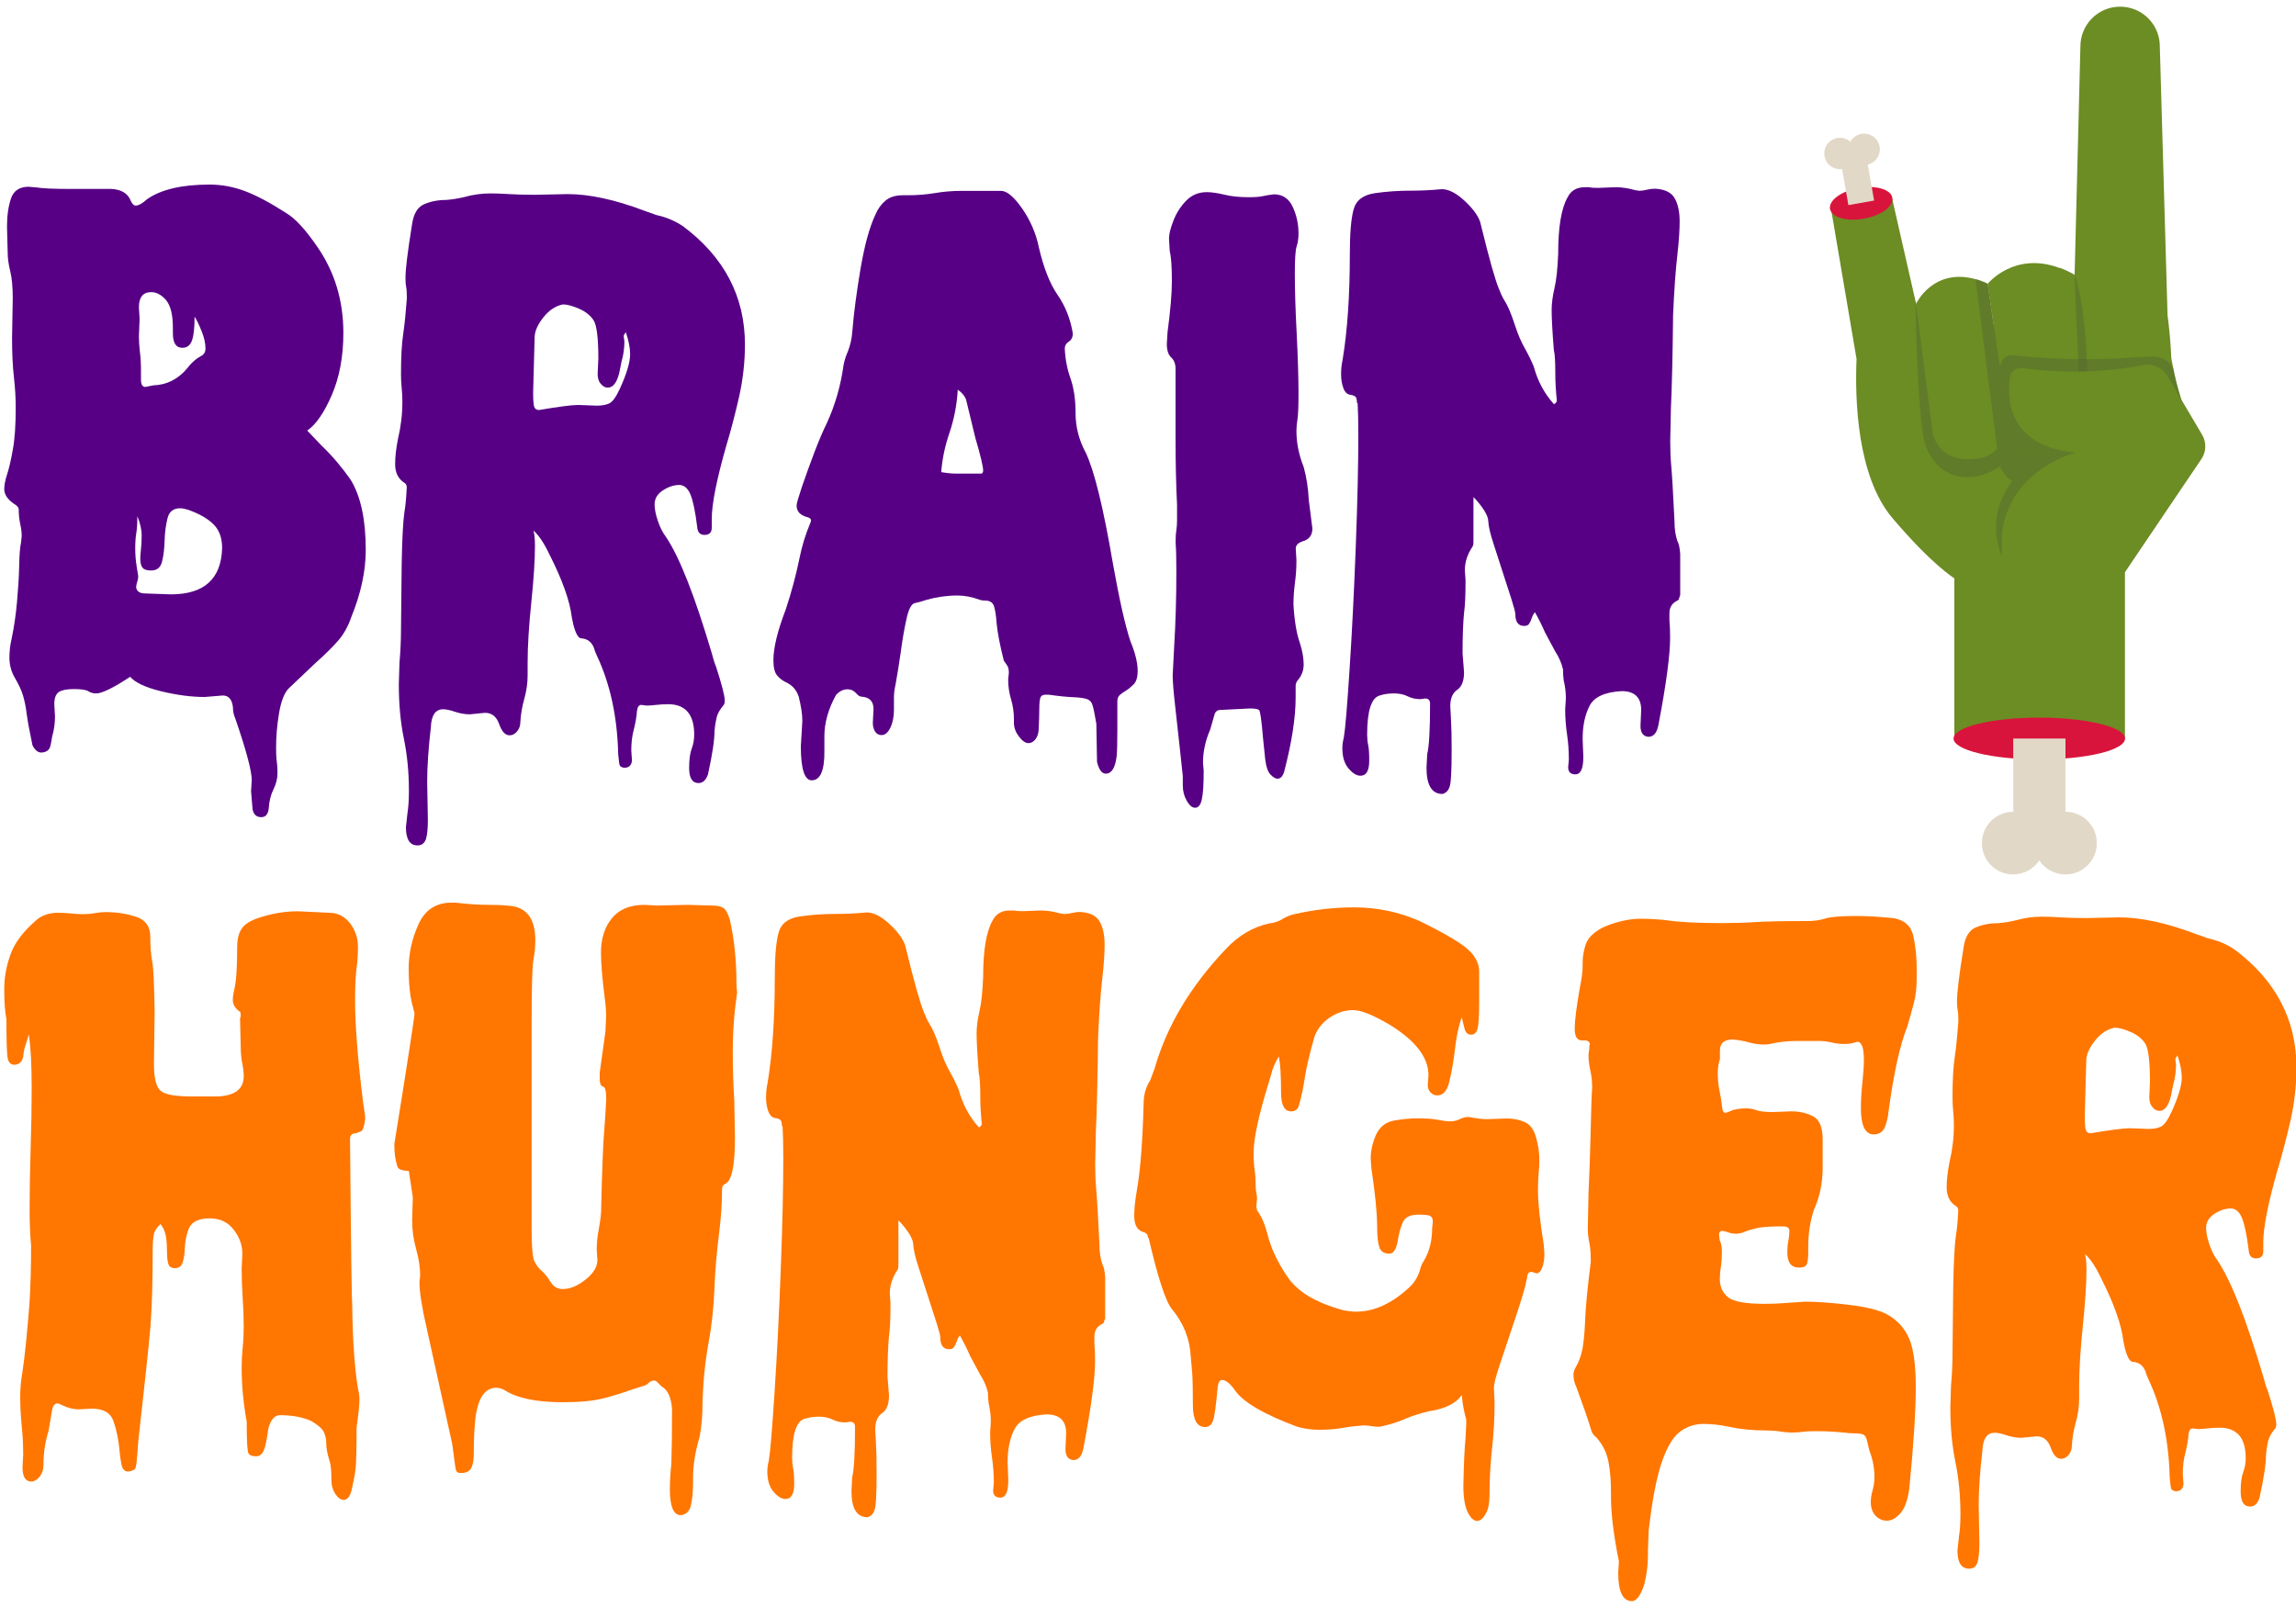 <?xml version="1.0" encoding="utf-8"?>
<!-- Generator: Adobe Illustrator 26.3.1, SVG Export Plug-In . SVG Version: 6.00 Build 0)  -->
<svg version="1.1" id="Camada_1" xmlns="http://www.w3.org/2000/svg" xmlns:xlink="http://www.w3.org/1999/xlink" x="0px" y="0px"
	 viewBox="0 0 200 140" style="enable-background:new 0 0 200 140;" xml:space="preserve">
<style type="text/css">
	.st0{fill:#570085;}
	.st1{fill:#FF7600;}
	.st2{fill:#6C8C24;}
	.st3{opacity:0.5;fill:#546B2F;}
	.st4{fill:#D9143C;}
	.st5{fill:#E2D8C7;}
</style>
<g id="logo">
	<g id="title">
		<g id="brain">
			<path class="st0" d="M22.76,71.19c-0.42,0-0.67-0.23-0.76-0.69l-0.13-1.58l0.06-0.95c0-0.8-0.48-2.61-1.45-5.42
				c-0.13-0.29-0.19-0.61-0.19-0.95c-0.08-0.67-0.38-1.01-0.88-1.01l-1.58,0.13c-1.18,0-2.45-0.17-3.81-0.5
				c-1.37-0.34-2.26-0.76-2.68-1.26c-1.47,0.97-2.46,1.45-2.96,1.45c-0.25,0-0.48-0.06-0.69-0.19c-0.21-0.13-0.63-0.19-1.26-0.19
				c-0.59,0-1.02,0.08-1.29,0.25c-0.27,0.17-0.41,0.52-0.41,1.07l0.06,1.07c0,0.59-0.08,1.18-0.25,1.76
				c-0.04,0.25-0.08,0.49-0.13,0.72c-0.04,0.23-0.14,0.4-0.28,0.5c-0.15,0.1-0.33,0.16-0.54,0.16c-0.29,0-0.55-0.21-0.76-0.63
				c-0.25-1.18-0.42-2.08-0.5-2.71c-0.08-0.63-0.19-1.17-0.32-1.61c-0.13-0.44-0.36-0.95-0.69-1.51c-0.34-0.57-0.5-1.17-0.5-1.8
				c0-0.55,0.06-1.09,0.19-1.64c0.21-1.01,0.37-2.08,0.47-3.21c0.1-1.13,0.17-2.18,0.19-3.15c0.02-0.97,0.07-1.64,0.16-2.02
				l0.06-0.57c0-0.34-0.04-0.69-0.13-1.07c-0.08-0.38-0.13-0.8-0.13-1.26c0-0.13-0.08-0.25-0.25-0.38
				c-0.67-0.42-1.01-0.88-1.01-1.39c0-0.34,0.08-0.77,0.25-1.29c0.17-0.52,0.34-1.25,0.5-2.17c0.17-0.92,0.25-2.14,0.25-3.65
				c0-0.8-0.05-1.68-0.16-2.65c-0.11-0.97-0.16-2.1-0.16-3.4l0.06-3.47c0-0.97-0.07-1.75-0.22-2.36c-0.15-0.61-0.22-1.14-0.22-1.61
				l-0.06-2.27c0-0.97,0.12-1.78,0.35-2.46c0.23-0.67,0.75-1.01,1.54-1.01l0.69,0.06c0.46,0.08,1.45,0.13,2.96,0.13h3.53
				c0.88,0.04,1.45,0.38,1.7,1.01c0.13,0.29,0.27,0.44,0.44,0.44c0.25,0,0.59-0.19,1.01-0.57c1.22-0.84,3.02-1.26,5.42-1.26
				c1.05,0,2.08,0.19,3.09,0.57s2.23,1.03,3.65,1.95c0.76,0.46,1.64,1.43,2.65,2.9c1.51,2.18,2.27,4.68,2.27,7.5
				c0,2.06-0.34,3.87-1.01,5.42c-0.67,1.55-1.39,2.58-2.14,3.09l1.26,1.32c0.92,0.88,1.76,1.87,2.52,2.96
				c0.88,1.43,1.32,3.47,1.32,6.11c0,1.85-0.42,3.8-1.26,5.86c-0.29,0.84-0.68,1.53-1.17,2.08c-0.48,0.55-1.14,1.2-1.98,1.95
				l-2.33,2.21c-0.38,0.42-0.65,1.14-0.82,2.17c-0.17,1.03-0.25,2.01-0.25,2.93c0,0.46,0.01,0.79,0.03,0.98
				c0.02,0.19,0.04,0.37,0.06,0.54c0.02,0.17,0.03,0.42,0.03,0.76c0,0.46-0.12,0.92-0.35,1.39c-0.23,0.46-0.37,1.01-0.41,1.64
				C23.36,70.94,23.13,71.19,22.76,71.19z M14.88,51.78c2.9,0,4.39-1.34,4.47-4.03c0-0.88-0.25-1.58-0.76-2.08s-1.24-0.92-2.21-1.26
				c-0.25-0.08-0.48-0.13-0.69-0.13c-0.59,0-0.96,0.29-1.1,0.88c-0.15,0.59-0.23,1.23-0.25,1.92c-0.02,0.69-0.09,1.3-0.22,1.83
				c-0.13,0.53-0.44,0.79-0.95,0.79c-0.38,0-0.63-0.08-0.76-0.25c-0.13-0.17-0.19-0.42-0.19-0.76c0-0.21,0.02-0.49,0.06-0.85
				c0.04-0.36,0.06-0.75,0.06-1.17c0-0.55-0.13-1.11-0.38-1.7v0.19c0,0.5-0.03,0.94-0.09,1.29c-0.06,0.36-0.09,0.81-0.09,1.35
				c0,0.5,0.04,1.03,0.13,1.58l0.13,0.82c0,0.17-0.03,0.34-0.09,0.5c-0.06,0.17-0.09,0.34-0.09,0.5c0.08,0.34,0.34,0.5,0.76,0.5
				L14.88,51.78z M13.37,33.57c1.18-0.04,2.16-0.55,2.96-1.51c0.34-0.46,0.78-0.84,1.32-1.13c0.17-0.13,0.25-0.32,0.25-0.57
				c0-0.46-0.12-0.98-0.35-1.54c-0.23-0.57-0.43-0.98-0.6-1.23c0,0.92-0.07,1.61-0.22,2.05c-0.15,0.44-0.43,0.66-0.85,0.66
				c-0.55,0-0.82-0.42-0.82-1.26V28.6c0-1.18-0.2-1.99-0.6-2.46c-0.4-0.46-0.83-0.69-1.29-0.69c-0.71,0-1.07,0.44-1.07,1.32
				l0.06,1.01l-0.06,1.51c0,0.46,0.03,0.92,0.09,1.39c0.06,0.46,0.09,1.01,0.09,1.64v0.76c0,0.42,0.13,0.63,0.38,0.63L13.37,33.57z"
				/>
			<path class="st0" d="M36.37,73.65c-0.67,0-1.01-0.53-1.01-1.58l0.13-1.2c0.08-0.5,0.13-1.16,0.13-1.95
				c0-1.64-0.15-3.16-0.44-4.57c-0.29-1.41-0.44-2.99-0.44-4.76l0.06-1.89c0.08-0.92,0.13-1.87,0.13-2.84l0.06-5.73
				c0.04-2.31,0.13-3.84,0.25-4.6c0.08-0.46,0.15-1.15,0.19-2.08c0-0.17-0.06-0.29-0.19-0.38c-0.55-0.34-0.82-0.88-0.82-1.64
				c0-0.63,0.08-1.36,0.25-2.21c0.25-1.05,0.38-2.12,0.38-3.21c0-0.42-0.02-0.82-0.06-1.2c-0.04-0.38-0.06-0.78-0.06-1.2
				c0-1.47,0.06-2.64,0.19-3.5c0.13-0.86,0.23-1.9,0.32-3.12c0-0.46-0.02-0.79-0.06-0.98c-0.04-0.19-0.06-0.45-0.06-0.79
				c0-0.76,0.19-2.31,0.57-4.66c0.13-0.92,0.47-1.51,1.04-1.76s1.21-0.38,1.92-0.38c0.55-0.04,1.07-0.13,1.58-0.25
				c0.76-0.21,1.51-0.32,2.27-0.32c0.5,0,1.06,0.02,1.67,0.06c0.61,0.04,1.35,0.06,2.24,0.06l2.84-0.06c1.89,0,4.12,0.48,6.68,1.45
				l1.07,0.38c0.8,0.17,1.55,0.48,2.27,0.95c3.61,2.69,5.42,6.13,5.42,10.33c0,1.51-0.17,3.01-0.5,4.51
				c-0.34,1.49-0.71,2.93-1.13,4.32c-0.84,2.94-1.26,5.06-1.26,6.36v0.76c0,0.42-0.21,0.63-0.63,0.63c-0.38,0-0.59-0.21-0.63-0.63
				c-0.17-1.39-0.37-2.35-0.6-2.9c-0.23-0.55-0.56-0.82-0.98-0.82c-0.46,0-0.94,0.16-1.42,0.47c-0.48,0.32-0.72,0.72-0.72,1.23
				c0,0.38,0.09,0.85,0.28,1.42s0.43,1.04,0.72,1.42c1.18,1.76,2.5,5.13,3.97,10.08c0.13,0.5,0.25,0.9,0.38,1.2
				c0.5,1.55,0.76,2.54,0.76,2.96c0,0.21-0.04,0.36-0.13,0.44c-0.29,0.34-0.48,0.67-0.57,1.01c-0.08,0.34-0.15,0.73-0.19,1.2
				c0,0.8-0.19,2.06-0.57,3.78c-0.17,0.5-0.44,0.76-0.82,0.76c-0.55,0-0.82-0.44-0.82-1.32c0-0.71,0.07-1.27,0.22-1.67
				c0.15-0.4,0.22-0.81,0.22-1.23c0-1.76-0.76-2.65-2.27-2.65c-0.34,0-0.68,0.02-1.04,0.06c-0.36,0.04-0.64,0.06-0.85,0.06
				l-0.44-0.06c-0.21,0-0.34,0.17-0.38,0.5c-0.04,0.55-0.14,1.09-0.28,1.64c-0.15,0.55-0.22,1.15-0.22,1.83l0.06,0.88
				c-0.04,0.42-0.27,0.63-0.69,0.63c-0.21-0.04-0.34-0.12-0.38-0.22c-0.04-0.11-0.08-0.43-0.13-0.98c-0.08-3.24-0.69-6.07-1.83-8.51
				l-0.19-0.44c-0.17-0.71-0.57-1.09-1.2-1.13c-0.25,0-0.48-0.4-0.69-1.2l-0.13-0.63c-0.17-1.43-0.82-3.25-1.95-5.48
				c-0.46-0.97-0.92-1.66-1.39-2.08c0.08,0.29,0.13,0.74,0.13,1.32c0,1.26-0.11,2.91-0.32,4.95c-0.21,2.04-0.32,3.79-0.32,5.26v1.07
				c0,0.67-0.09,1.34-0.28,2.02c-0.19,0.67-0.31,1.34-0.35,2.02c0,0.34-0.09,0.62-0.28,0.85c-0.19,0.23-0.41,0.35-0.66,0.35
				c-0.38,0-0.68-0.33-0.91-0.98c-0.23-0.65-0.64-0.98-1.23-0.98l-1.32,0.13c-0.42,0-0.85-0.07-1.29-0.22
				c-0.44-0.15-0.79-0.22-1.04-0.22c-0.67,0-1.03,0.52-1.07,1.58c-0.21,1.81-0.32,3.38-0.32,4.73l0.06,3.28
				c0,0.76-0.05,1.32-0.16,1.7C36.98,73.46,36.74,73.65,36.37,73.65z M46.95,35.72c1.72-0.29,2.86-0.44,3.4-0.44l1.64,0.06
				c0.42,0,0.78-0.06,1.07-0.19c0.29-0.13,0.61-0.57,0.95-1.32c0.59-1.3,0.88-2.29,0.88-2.96c0-0.55-0.13-1.2-0.38-1.95
				c0,0.04-0.03,0.09-0.09,0.16c-0.06,0.06-0.09,0.14-0.09,0.22l0.06,0.44c0,0.59-0.08,1.18-0.25,1.76l-0.19,0.95
				c-0.21,0.88-0.55,1.32-1.01,1.32c-0.21,0-0.41-0.1-0.6-0.32c-0.19-0.21-0.28-0.5-0.28-0.88l0.06-1.32c0-1.81-0.14-2.92-0.41-3.34
				c-0.27-0.42-0.69-0.76-1.26-1.01s-1.04-0.38-1.42-0.38c-0.63,0.13-1.2,0.5-1.7,1.13s-0.76,1.22-0.76,1.76l-0.13,4.79
				c0,0.63,0.03,1.04,0.09,1.23S46.74,35.72,46.95,35.72z"/>
			<path class="st0" d="M70.71,67.98c-0.63,0-0.95-0.99-0.95-2.96l0.13-2.21c0-0.59-0.11-1.3-0.32-2.14
				c-0.13-0.34-0.28-0.6-0.47-0.79c-0.19-0.19-0.42-0.35-0.69-0.47c-0.27-0.13-0.51-0.32-0.72-0.57c-0.21-0.25-0.32-0.69-0.32-1.32
				c0-1.09,0.36-2.56,1.07-4.41c0.5-1.51,0.9-3,1.2-4.47c0.21-1.05,0.52-2.08,0.95-3.09l0.06-0.19c0-0.17-0.13-0.27-0.38-0.32
				c-0.59-0.17-0.88-0.5-0.88-1.01c0-0.17,0.16-0.71,0.47-1.64c0.32-0.92,0.67-1.91,1.07-2.96c0.4-1.05,0.77-1.91,1.1-2.58
				c0.71-1.55,1.2-3.23,1.45-5.04c0.08-0.42,0.21-0.82,0.38-1.2c0.21-0.55,0.34-1.11,0.38-1.7c0.13-1.6,0.37-3.43,0.72-5.51
				c0.36-2.08,0.79-3.64,1.29-4.69c0.21-0.5,0.5-0.91,0.88-1.23c0.38-0.32,0.88-0.47,1.51-0.47h0.44c0.8,0,1.59-0.06,2.36-0.19
				c0.78-0.13,1.52-0.19,2.24-0.19h3.53c0.5,0,1.11,0.51,1.83,1.54c0.71,1.03,1.2,2.15,1.45,3.37c0.42,1.81,0.97,3.19,1.64,4.16
				c0.67,0.97,1.11,2.08,1.32,3.34c0,0.34-0.12,0.58-0.35,0.72c-0.23,0.15-0.35,0.35-0.35,0.6c0.04,0.92,0.21,1.8,0.5,2.61
				c0.29,0.82,0.44,1.83,0.44,3.02s0.29,2.34,0.88,3.43c0.76,1.6,1.55,4.85,2.39,9.77c0.55,3.07,1.05,5.29,1.51,6.68
				c0.42,1.01,0.63,1.87,0.63,2.58c0,0.55-0.12,0.93-0.35,1.17c-0.23,0.23-0.45,0.41-0.66,0.54c-0.21,0.13-0.39,0.25-0.54,0.38
				c-0.15,0.13-0.22,0.32-0.22,0.57v2.39c0,1.18-0.02,1.97-0.06,2.39c-0.13,1.01-0.44,1.51-0.95,1.51c-0.34,0-0.59-0.34-0.76-1.01
				l-0.06-3.34c-0.13-0.76-0.23-1.28-0.32-1.58c-0.08-0.29-0.25-0.48-0.5-0.57c-0.25-0.08-0.64-0.14-1.17-0.16
				c-0.53-0.02-1.25-0.09-2.17-0.22h-0.25c-0.25,0-0.41,0.09-0.47,0.28c-0.06,0.19-0.09,0.51-0.09,0.98c0,0.46-0.02,1.09-0.06,1.89
				c-0.04,0.34-0.15,0.6-0.32,0.79c-0.17,0.19-0.36,0.28-0.57,0.28c-0.25,0-0.53-0.19-0.82-0.57c-0.29-0.38-0.44-0.78-0.44-1.2
				v-0.32c0-0.59-0.08-1.17-0.25-1.73c-0.17-0.57-0.25-1.14-0.25-1.73l0.06-0.57c0-0.29-0.05-0.51-0.16-0.66
				c-0.11-0.15-0.2-0.28-0.28-0.41c-0.34-1.34-0.55-2.44-0.63-3.28c-0.04-0.63-0.12-1.11-0.22-1.45c-0.11-0.34-0.37-0.5-0.79-0.5
				c-0.17,0-0.32-0.02-0.44-0.06c-0.67-0.25-1.32-0.38-1.95-0.38c-0.92,0-1.83,0.13-2.71,0.38c-0.38,0.13-0.71,0.22-1.01,0.28
				c-0.29,0.06-0.54,0.51-0.72,1.35c-0.19,0.84-0.36,1.8-0.5,2.87c-0.15,1.07-0.31,2.05-0.47,2.93c-0.08,0.34-0.13,0.69-0.13,1.07
				v1.07c0,0.63-0.11,1.15-0.32,1.58c-0.21,0.42-0.46,0.63-0.76,0.63c-0.25,0-0.44-0.11-0.57-0.32c-0.13-0.21-0.19-0.46-0.19-0.76
				l0.06-1.2c0-0.67-0.36-1.03-1.07-1.07c-0.13,0-0.28-0.11-0.47-0.32c-0.19-0.21-0.43-0.32-0.72-0.32c-0.38,0-0.71,0.17-1.01,0.5
				c-0.67,1.22-1.01,2.42-1.01,3.59v1.2C71.84,67.12,71.46,67.98,70.71,67.98z M85.51,41.26c0.08-0.04,0.13-0.13,0.13-0.25
				c0-0.38-0.23-1.34-0.69-2.9l-0.76-3.15c-0.08-0.38-0.34-0.71-0.76-1.01c-0.08,1.34-0.33,2.59-0.72,3.75
				c-0.4,1.16-0.64,2.3-0.72,3.43c0.46,0.08,0.9,0.13,1.32,0.13H85.51z"/>
			<path class="st0" d="M104.1,70.37c-0.25,0-0.49-0.2-0.72-0.6c-0.23-0.4-0.35-0.85-0.35-1.35V67.6c-0.04-0.38-0.13-1.16-0.25-2.33
				c-0.13-1.18-0.26-2.42-0.41-3.72c-0.15-1.3-0.22-2.21-0.22-2.71l0.13-2.52c0.13-2.14,0.19-4.33,0.19-6.55
				c0-1.09-0.02-1.89-0.06-2.39v-0.38c0-0.29,0.02-0.57,0.06-0.82c0.04-0.25,0.06-0.52,0.06-0.82v-1.39
				c-0.08-1.55-0.13-3.51-0.13-5.86v-5.99c0-0.42-0.13-0.75-0.38-0.98c-0.25-0.23-0.38-0.62-0.38-1.17l0.06-1.01
				c0.25-1.89,0.38-3.38,0.38-4.47c0-1.22-0.06-2.1-0.19-2.65l-0.06-1.07c0-0.38,0.13-0.89,0.38-1.54c0.25-0.65,0.62-1.23,1.1-1.73
				c0.48-0.5,1.08-0.76,1.8-0.76c0.42,0,0.93,0.07,1.54,0.22c0.61,0.15,1.31,0.22,2.11,0.22c0.55,0,0.95-0.03,1.23-0.09
				c0.27-0.06,0.6-0.12,0.98-0.16c0.76,0,1.3,0.37,1.64,1.1c0.34,0.74,0.5,1.5,0.5,2.3c0,0.42-0.05,0.8-0.16,1.13
				c-0.11,0.34-0.16,1.11-0.16,2.33c0,1.43,0.05,3.17,0.16,5.23c0.1,2.06,0.16,3.82,0.16,5.29c0,1.09-0.03,1.83-0.09,2.21
				c-0.06,0.38-0.09,0.71-0.09,1.01c0,1.05,0.21,2.1,0.63,3.15c0.25,0.92,0.4,1.87,0.44,2.84l0.32,2.52c0,0.59-0.29,0.97-0.88,1.13
				c-0.38,0.13-0.57,0.34-0.57,0.63l0.06,1.01c0,0.67-0.04,1.32-0.13,1.95c-0.08,0.63-0.13,1.26-0.13,1.89
				c0.08,1.43,0.27,2.56,0.57,3.4c0.21,0.67,0.32,1.28,0.32,1.83c0,0.55-0.19,1.03-0.57,1.45c-0.08,0.13-0.13,0.27-0.13,0.44v1.01
				c0,1.76-0.34,3.93-1.01,6.49c-0.13,0.38-0.32,0.57-0.57,0.57c-0.17,0-0.37-0.12-0.6-0.35c-0.23-0.23-0.39-0.68-0.47-1.35
				l-0.19-1.83c-0.13-1.55-0.24-2.37-0.35-2.46c-0.11-0.08-0.37-0.13-0.79-0.13l-2.58,0.13c-0.25,0-0.42,0.13-0.5,0.38l-0.38,1.32
				c-0.42,0.97-0.63,1.93-0.63,2.9l0.06,0.69c0,1.18-0.05,2.01-0.16,2.49C104.59,70.13,104.39,70.37,104.1,70.37z"/>
			<path class="st0" d="M125.65,69.17c-0.92,0-1.39-0.76-1.39-2.27l0.06-1.2c0.17-0.67,0.25-2.14,0.25-4.41
				c0-0.29-0.15-0.44-0.44-0.44l-0.38,0.06c-0.42,0-0.8-0.08-1.13-0.25c-0.34-0.17-0.74-0.25-1.2-0.25c-0.46,0-0.88,0.06-1.26,0.19
				c-0.71,0.21-1.07,1.34-1.07,3.4c0,0.34,0.03,0.64,0.09,0.91c0.06,0.27,0.09,0.72,0.09,1.35c0,0.88-0.25,1.32-0.76,1.32
				c-0.34,0-0.68-0.21-1.04-0.63c-0.36-0.42-0.54-1.01-0.54-1.76c0-0.29,0.04-0.61,0.13-0.95c0.13-0.76,0.29-2.74,0.5-5.95
				c0.21-3.21,0.39-6.78,0.54-10.71c0.15-3.93,0.22-7.15,0.22-9.67c0-1.22-0.02-2.14-0.06-2.77l-0.06-0.06
				c0-0.21-0.03-0.37-0.09-0.47c-0.06-0.1-0.23-0.18-0.5-0.22c-0.27-0.04-0.47-0.24-0.6-0.6c-0.13-0.36-0.19-0.75-0.19-1.17
				c0-0.46,0.04-0.88,0.13-1.26c0.42-2.56,0.63-5.61,0.63-9.14c0-1.81,0.1-3.12,0.32-3.94c0.21-0.82,0.83-1.3,1.86-1.45
				c1.03-0.15,2.07-0.22,3.12-0.22c0.88,0,1.78-0.04,2.71-0.13c0.59,0,1.24,0.33,1.95,0.98c0.71,0.65,1.18,1.27,1.39,1.86
				c0.42,1.72,0.76,3.02,1.01,3.91c0.25,0.88,0.46,1.53,0.63,1.95c0.17,0.42,0.32,0.75,0.47,0.98c0.15,0.23,0.29,0.51,0.44,0.85
				c0.15,0.34,0.32,0.83,0.54,1.48c0.21,0.65,0.47,1.26,0.79,1.83c0.32,0.57,0.58,1.1,0.79,1.61c0.34,1.26,0.92,2.35,1.76,3.28
				c0.17-0.08,0.25-0.19,0.25-0.32c-0.08-0.8-0.13-1.58-0.13-2.33c0-1.05-0.04-1.74-0.13-2.08c-0.13-1.64-0.19-2.79-0.19-3.47
				c0-0.55,0.08-1.19,0.25-1.92c0.17-0.73,0.27-1.73,0.32-2.99c0-2.31,0.27-3.95,0.82-4.91c0.29-0.59,0.8-0.88,1.51-0.88h0.38
				c0.13,0.04,0.38,0.06,0.76,0.06l1.51-0.06c0.55,0,1.11,0.08,1.7,0.25l0.38,0.06c0.21,0,0.43-0.03,0.66-0.09
				c0.23-0.06,0.47-0.09,0.72-0.09c0.84,0.04,1.41,0.32,1.7,0.82c0.29,0.5,0.44,1.18,0.44,2.02c0,0.76-0.06,1.7-0.19,2.84
				c-0.17,1.47-0.29,3.24-0.38,5.29c-0.04,3.74-0.11,6.45-0.19,8.13l-0.06,2.9c0,0.8,0.03,1.52,0.09,2.17
				c0.06,0.65,0.16,2.24,0.28,4.76c0,0.67,0.08,1.26,0.25,1.76c0.13,0.21,0.21,0.59,0.25,1.13v3.59c-0.04,0.08-0.07,0.17-0.09,0.25
				c-0.02,0.08-0.05,0.15-0.09,0.19c-0.5,0.21-0.76,0.59-0.76,1.13v0.63c0.04,0.38,0.06,0.88,0.06,1.51c0,1.51-0.34,4.03-1.01,7.56
				c-0.13,0.71-0.42,1.07-0.88,1.07c-0.46-0.04-0.69-0.36-0.69-0.95l0.06-1.39c0-1.09-0.57-1.64-1.7-1.64
				c-1.47,0.08-2.41,0.51-2.8,1.29c-0.4,0.78-0.6,1.73-0.6,2.87l0.06,1.58c0,1.01-0.23,1.51-0.69,1.51c-0.42,0-0.63-0.21-0.63-0.63
				l0.06-0.63c0-0.76-0.05-1.5-0.16-2.24c-0.11-0.74-0.16-1.46-0.16-2.17l0.06-0.95c0-0.5-0.06-1.03-0.19-1.58
				c-0.04-0.29-0.06-0.61-0.06-0.95c-0.13-0.55-0.36-1.07-0.69-1.58l-0.88-1.64c-0.25-0.59-0.55-1.18-0.88-1.76
				c-0.13,0.17-0.22,0.35-0.28,0.54c-0.06,0.19-0.14,0.35-0.22,0.47c-0.08,0.13-0.23,0.19-0.44,0.19c-0.5,0-0.76-0.34-0.76-1.01
				c0-0.17-0.12-0.62-0.35-1.35c-0.23-0.73-0.75-2.32-1.54-4.76c-0.29-0.88-0.45-1.55-0.47-2.02c-0.02-0.46-0.39-1.09-1.1-1.89
				l-0.19-0.19v3.72c0,0.29-0.01,0.45-0.03,0.47c-0.02,0.02-0.03,0.05-0.03,0.09c-0.46,0.67-0.69,1.37-0.69,2.08l0.06,0.88
				c0,1.3-0.04,2.25-0.13,2.84c-0.08,0.8-0.13,1.97-0.13,3.53l0.13,1.64c0,0.76-0.2,1.27-0.6,1.54c-0.4,0.27-0.6,0.75-0.6,1.42
				l0.06,1.13c0.04,0.63,0.06,1.53,0.06,2.71c0,1.85-0.06,2.92-0.19,3.21C126.15,68.9,125.94,69.09,125.65,69.17z"/>
		</g>
		<g id="hunger">
			<path class="st1" d="M29.94,130.67c-0.25,0-0.49-0.17-0.72-0.5c-0.23-0.34-0.35-0.74-0.35-1.2c0-0.76-0.04-1.28-0.13-1.58
				c-0.21-0.67-0.32-1.21-0.32-1.61c0-0.4-0.07-0.75-0.22-1.04c-0.15-0.29-0.51-0.61-1.1-0.95c-0.76-0.34-1.66-0.5-2.71-0.5
				c-0.46,0-0.8,0.38-1.01,1.13c-0.13,0.97-0.26,1.62-0.41,1.95c-0.15,0.34-0.37,0.5-0.66,0.5c-0.34,0-0.56-0.08-0.66-0.25
				c-0.11-0.17-0.16-1.09-0.16-2.77c-0.29-1.6-0.44-3.17-0.44-4.73c0-0.59,0.03-1.17,0.09-1.73c0.06-0.57,0.09-1.17,0.09-1.8
				c0-0.84-0.03-1.68-0.09-2.52c-0.06-0.84-0.09-1.7-0.09-2.58l0.06-1.26c0-0.76-0.25-1.46-0.76-2.11c-0.5-0.65-1.2-0.98-2.08-0.98
				c-1.05,0-1.68,0.36-1.89,1.07c-0.17,0.5-0.26,1.01-0.28,1.51c-0.02,0.5-0.08,0.92-0.19,1.26c-0.11,0.34-0.33,0.5-0.66,0.5
				c-0.29,0-0.48-0.1-0.57-0.32c-0.08-0.21-0.13-0.57-0.13-1.07s-0.03-0.95-0.09-1.35c-0.06-0.4-0.22-0.77-0.47-1.1
				c-0.34,0.29-0.54,0.61-0.6,0.95c-0.06,0.34-0.09,0.8-0.09,1.39c0,2.61-0.06,4.79-0.19,6.55c-0.17,1.93-0.53,5.29-1.07,10.08
				c-0.08,1.3-0.16,2.05-0.22,2.24s-0.28,0.3-0.66,0.35c-0.29,0-0.48-0.19-0.57-0.57c-0.08-0.38-0.15-0.84-0.19-1.39
				c-0.08-0.84-0.25-1.64-0.5-2.39c-0.25-0.76-0.88-1.13-1.89-1.13l-1.13,0.06c-0.5,0-1.01-0.13-1.51-0.38
				c-0.13-0.08-0.25-0.13-0.38-0.13c-0.21,0-0.36,0.17-0.44,0.5l-0.32,1.89c-0.29,0.92-0.44,1.89-0.44,2.9
				c0,0.46-0.12,0.83-0.35,1.1c-0.23,0.27-0.47,0.41-0.72,0.41c-0.5,0-0.76-0.42-0.76-1.26l0.06-1.07c0-0.84-0.04-1.68-0.13-2.52
				c-0.08-0.84-0.13-1.68-0.13-2.52c0-0.71,0.06-1.43,0.19-2.14c0.21-1.39,0.42-3.44,0.63-6.18c0.08-1.43,0.13-3.05,0.13-4.85
				c-0.08-0.84-0.13-1.89-0.13-3.15c0-1.68,0.03-3.47,0.09-5.36c0.06-1.89,0.09-3.61,0.09-5.17c0-2.06-0.08-3.63-0.25-4.73
				c-0.08,0.29-0.18,0.6-0.28,0.91c-0.11,0.32-0.17,0.61-0.19,0.88c-0.02,0.27-0.11,0.48-0.25,0.63c-0.15,0.15-0.33,0.22-0.54,0.22
				c-0.34,0-0.54-0.23-0.6-0.69c-0.06-0.46-0.09-1.55-0.09-3.28c-0.13-0.63-0.19-1.51-0.19-2.65c0-1.01,0.19-2.03,0.57-3.06
				c0.38-1.03,1.18-2.05,2.39-3.06c0.5-0.34,1.07-0.5,1.7-0.5c0.38,0,0.76,0.02,1.13,0.06c0.38,0.04,0.73,0.06,1.07,0.06
				c0.38,0,0.72-0.03,1.04-0.09c0.32-0.06,0.62-0.09,0.91-0.09c0.97,0,1.86,0.14,2.68,0.41c0.82,0.27,1.23,0.85,1.23,1.73
				c0,0.88,0.06,1.64,0.19,2.27c0.08,0.46,0.15,1.87,0.19,4.22l-0.06,4.6c0,1.22,0.19,2,0.57,2.33c0.38,0.34,1.28,0.5,2.71,0.5h2.33
				c1.47-0.08,2.21-0.67,2.21-1.76c0-0.34-0.04-0.71-0.13-1.13c-0.08-0.42-0.13-0.88-0.13-1.39l-0.06-2.52l0.06-0.19
				c0-0.21-0.02-0.34-0.06-0.38c-0.42-0.29-0.63-0.63-0.63-1.01c0-0.25,0.04-0.57,0.13-0.95c0.17-0.67,0.25-1.89,0.25-3.65
				c0-0.76,0.15-1.32,0.44-1.7c0.29-0.38,0.78-0.67,1.45-0.88c1.13-0.38,2.27-0.57,3.4-0.57l2.71,0.13c0.76,0,1.36,0.31,1.83,0.91
				c0.46,0.61,0.69,1.29,0.69,2.05c0,0.5-0.02,0.97-0.06,1.39c-0.13,0.8-0.19,1.87-0.19,3.21c0,2.23,0.23,5.19,0.69,8.88
				c0.13,0.8,0.19,1.3,0.19,1.51c-0.08,0.67-0.21,1.04-0.38,1.1c-0.17,0.06-0.32,0.12-0.44,0.16c-0.34,0-0.5,0.17-0.5,0.5
				c0.08,9.37,0.15,14.2,0.19,14.49c0.04,3.07,0.21,5.48,0.5,7.25c0.08,0.29,0.13,0.61,0.13,0.95c0,0.46-0.08,1.28-0.25,2.46
				c0,1.93-0.03,3.14-0.09,3.62c-0.06,0.48-0.18,1.1-0.35,1.86C30.46,130.42,30.23,130.67,29.94,130.67z"/>
			<path class="st1" d="M59.3,132c-0.63,0-0.95-0.76-0.95-2.27c0-0.63,0.04-1.37,0.13-2.21c0.04-1.09,0.06-2.69,0.06-4.79
				c-0.08-0.97-0.36-1.6-0.82-1.89c-0.13-0.08-0.25-0.2-0.38-0.35c-0.13-0.15-0.25-0.22-0.38-0.22c-0.08,0-0.17,0.02-0.25,0.06
				c-0.08,0.04-0.17,0.1-0.25,0.19c-0.08,0.08-0.19,0.15-0.32,0.19l-1.2,0.38c-0.67,0.25-1.45,0.49-2.33,0.72
				c-0.88,0.23-2.08,0.35-3.59,0.35c-2.31,0-4.01-0.36-5.1-1.07c-0.25-0.13-0.48-0.19-0.69-0.19c-1.01,0-1.62,0.92-1.83,2.77
				c-0.08,0.76-0.13,1.74-0.13,2.96c0,0.55-0.07,0.97-0.22,1.26c-0.15,0.29-0.45,0.44-0.91,0.44c-0.25,0-0.4-0.11-0.44-0.32
				c-0.04-0.21-0.08-0.5-0.13-0.88c-0.04-0.38-0.11-0.84-0.19-1.39l-2.21-10.02c-0.42-1.81-0.63-3.15-0.63-4.03l0.06-0.57
				c0-0.71-0.12-1.48-0.35-2.3c-0.23-0.82-0.35-1.65-0.35-2.49l0.06-2.02l-0.19-1.26L35.61,102c-0.63,0-0.97-0.15-1.01-0.44
				c-0.17-0.5-0.25-1.13-0.25-1.89c1.18-7.31,1.76-11.11,1.76-11.4l-0.13-0.5c-0.25-0.84-0.38-1.97-0.38-3.4
				c0-1.3,0.28-2.58,0.85-3.84c0.57-1.26,1.52-1.89,2.87-1.89h0.38c1.09,0.13,2.06,0.19,2.9,0.19c0.84,0,1.55,0.04,2.14,0.13
				c1.26,0.25,1.89,1.24,1.89,2.96c0,0.55-0.05,1.1-0.16,1.67c-0.11,0.57-0.16,2.43-0.16,5.58v17.96c0,1.51,0.08,2.44,0.25,2.77
				c0.17,0.34,0.38,0.61,0.63,0.82c0.25,0.21,0.5,0.53,0.76,0.95c0.25,0.42,0.61,0.63,1.07,0.63c0.63,0,1.29-0.27,1.98-0.82
				c0.69-0.55,1.04-1.11,1.04-1.7l-0.06-0.88c0-0.59,0.05-1.15,0.16-1.7c0.1-0.55,0.18-1.07,0.22-1.58
				c0.04-1.89,0.08-3.39,0.13-4.51c0.04-1.11,0.09-2.06,0.16-2.84c0.06-0.78,0.12-1.63,0.16-2.55c0-0.71-0.11-1.07-0.32-1.07
				c-0.17-0.08-0.25-0.29-0.25-0.63v-0.57l0.5-3.59l0.06-1.32c0-0.46-0.04-1.01-0.13-1.64c-0.21-1.68-0.32-2.98-0.32-3.91
				c0-1.22,0.32-2.22,0.95-2.99c0.63-0.78,1.58-1.17,2.84-1.17l1.07,0.06l2.71-0.06l2.08,0.06c0.42,0,0.75,0.06,0.98,0.19
				c0.23,0.13,0.43,0.48,0.6,1.07c0.38,1.68,0.57,3.51,0.57,5.48c0,0.29,0.02,0.57,0.06,0.82c-0.25,1.68-0.38,3.42-0.38,5.23
				c0,1.39,0.04,2.77,0.13,4.16l0.06,3.28c0,2.48-0.29,3.82-0.88,4.03c-0.13,0.08-0.2,0.17-0.22,0.25c-0.02,0.08-0.03,0.25-0.03,0.5
				c0,0.97-0.08,2.14-0.25,3.53c-0.21,1.64-0.35,3.27-0.41,4.88c-0.06,1.62-0.24,3.24-0.54,4.85c-0.29,1.62-0.46,3.39-0.5,5.32
				c0,0.88-0.08,1.78-0.25,2.71c-0.38,1.26-0.57,2.46-0.57,3.59v0.32c0,0.84-0.06,1.52-0.19,2.05
				C60.06,131.67,59.76,131.95,59.3,132z"/>
			<path class="st1" d="M75.56,132.18c-0.92,0-1.39-0.76-1.39-2.27l0.06-1.2c0.17-0.67,0.25-2.14,0.25-4.41
				c0-0.29-0.15-0.44-0.44-0.44l-0.38,0.06c-0.42,0-0.8-0.08-1.13-0.25c-0.34-0.17-0.74-0.25-1.2-0.25c-0.46,0-0.88,0.06-1.26,0.19
				c-0.71,0.21-1.07,1.34-1.07,3.4c0,0.34,0.03,0.64,0.09,0.91c0.06,0.27,0.09,0.72,0.09,1.35c0,0.88-0.25,1.32-0.76,1.32
				c-0.34,0-0.68-0.21-1.04-0.63c-0.36-0.42-0.54-1.01-0.54-1.76c0-0.29,0.04-0.61,0.13-0.95c0.13-0.76,0.29-2.74,0.5-5.95
				c0.21-3.21,0.39-6.78,0.54-10.71c0.15-3.93,0.22-7.15,0.22-9.67c0-1.22-0.02-2.14-0.06-2.77l-0.06-0.06
				c0-0.21-0.03-0.37-0.09-0.47c-0.06-0.1-0.23-0.18-0.5-0.22c-0.27-0.04-0.47-0.24-0.6-0.6c-0.13-0.36-0.19-0.75-0.19-1.17
				c0-0.46,0.04-0.88,0.13-1.26c0.42-2.56,0.63-5.61,0.63-9.14c0-1.81,0.1-3.12,0.32-3.94c0.21-0.82,0.83-1.3,1.86-1.45
				c1.03-0.15,2.07-0.22,3.12-0.22c0.88,0,1.78-0.04,2.71-0.13c0.59,0,1.24,0.33,1.95,0.98c0.71,0.65,1.18,1.27,1.39,1.86
				c0.42,1.72,0.76,3.02,1.01,3.91c0.25,0.88,0.46,1.53,0.63,1.95c0.17,0.42,0.32,0.75,0.47,0.98c0.15,0.23,0.29,0.51,0.44,0.85
				c0.15,0.34,0.32,0.83,0.54,1.48c0.21,0.65,0.47,1.26,0.79,1.83c0.32,0.57,0.58,1.1,0.79,1.61c0.34,1.26,0.92,2.35,1.76,3.28
				c0.17-0.08,0.25-0.19,0.25-0.32c-0.08-0.8-0.13-1.58-0.13-2.33c0-1.05-0.04-1.74-0.13-2.08c-0.13-1.64-0.19-2.79-0.19-3.47
				c0-0.55,0.08-1.19,0.25-1.92c0.17-0.73,0.27-1.73,0.32-2.99c0-2.31,0.27-3.95,0.82-4.91c0.29-0.59,0.8-0.88,1.51-0.88h0.38
				c0.13,0.04,0.38,0.06,0.76,0.06l1.51-0.06c0.55,0,1.11,0.08,1.7,0.25l0.38,0.06c0.21,0,0.43-0.03,0.66-0.09
				c0.23-0.06,0.47-0.09,0.72-0.09c0.84,0.04,1.41,0.32,1.7,0.82c0.29,0.5,0.44,1.18,0.44,2.02c0,0.76-0.06,1.7-0.19,2.84
				c-0.17,1.47-0.29,3.24-0.38,5.29c-0.04,3.74-0.11,6.45-0.19,8.13l-0.06,2.9c0,0.8,0.03,1.52,0.09,2.17
				c0.06,0.65,0.16,2.24,0.28,4.76c0,0.67,0.08,1.26,0.25,1.76c0.13,0.21,0.21,0.59,0.25,1.13v3.59c-0.04,0.08-0.07,0.17-0.09,0.25
				c-0.02,0.08-0.05,0.15-0.09,0.19c-0.5,0.21-0.76,0.59-0.76,1.13v0.63c0.04,0.38,0.06,0.88,0.06,1.51c0,1.51-0.34,4.03-1.01,7.56
				c-0.13,0.71-0.42,1.07-0.88,1.07c-0.46-0.04-0.69-0.36-0.69-0.95l0.06-1.39c0-1.09-0.57-1.64-1.7-1.64
				c-1.47,0.08-2.41,0.51-2.8,1.29c-0.4,0.78-0.6,1.73-0.6,2.87l0.06,1.58c0,1.01-0.23,1.51-0.69,1.51c-0.42,0-0.63-0.21-0.63-0.63
				l0.06-0.63c0-0.76-0.05-1.5-0.16-2.24c-0.11-0.74-0.16-1.46-0.16-2.17l0.06-0.95c0-0.5-0.06-1.03-0.19-1.58
				c-0.04-0.29-0.06-0.61-0.06-0.95c-0.13-0.55-0.36-1.07-0.69-1.58l-0.88-1.64c-0.25-0.59-0.55-1.18-0.88-1.76
				c-0.13,0.17-0.22,0.35-0.28,0.54c-0.06,0.19-0.14,0.35-0.22,0.47c-0.08,0.13-0.23,0.19-0.44,0.19c-0.5,0-0.76-0.34-0.76-1.01
				c0-0.17-0.12-0.62-0.35-1.35c-0.23-0.73-0.75-2.32-1.54-4.76c-0.29-0.88-0.45-1.55-0.47-2.02c-0.02-0.46-0.39-1.09-1.1-1.89
				l-0.19-0.19v3.72c0,0.29-0.01,0.45-0.03,0.47c-0.02,0.02-0.03,0.05-0.03,0.09c-0.46,0.67-0.69,1.37-0.69,2.08l0.06,0.88
				c0,1.3-0.04,2.25-0.13,2.84c-0.08,0.8-0.13,1.97-0.13,3.53l0.13,1.64c0,0.76-0.2,1.27-0.6,1.54c-0.4,0.27-0.6,0.75-0.6,1.42
				l0.06,1.13c0.04,0.63,0.06,1.53,0.06,2.71c0,1.85-0.06,2.92-0.19,3.21C76.06,131.91,75.85,132.1,75.56,132.18z"/>
			<path class="st1" d="M128.67,132.5c-0.29,0-0.57-0.25-0.82-0.76c-0.25-0.5-0.38-1.28-0.38-2.33c0.04-1.89,0.1-3.26,0.19-4.1
				l0.06-1.2v-0.44c-0.21-0.76-0.34-1.47-0.38-2.14c-0.5,0.71-1.41,1.18-2.71,1.39h-0.06c-0.88,0.21-1.63,0.45-2.24,0.72
				c-0.61,0.27-1.33,0.49-2.17,0.66c-0.25,0-0.48-0.02-0.69-0.06c-0.21-0.04-0.44-0.06-0.69-0.06c-0.59,0.04-1.13,0.1-1.64,0.19
				c-0.71,0.13-1.45,0.19-2.21,0.19c-0.63,0-1.26-0.08-1.89-0.25c-2.94-1.09-4.77-2.16-5.48-3.21c-0.42-0.59-0.8-0.88-1.13-0.88
				c-0.21,0-0.34,0.27-0.38,0.82c-0.13,1.43-0.25,2.33-0.38,2.71c-0.13,0.38-0.36,0.57-0.69,0.57c-0.71,0-1.07-0.63-1.07-1.89
				c0-1.26-0.02-2.21-0.06-2.84l-0.13-1.45c-0.08-1.51-0.63-2.88-1.64-4.1c-0.55-0.67-1.22-2.73-2.02-6.18
				c-0.04,0-0.06-0.02-0.06-0.06c0-0.21-0.11-0.36-0.32-0.44c-0.59-0.13-0.88-0.61-0.88-1.45c0-0.59,0.08-1.36,0.25-2.33
				c0.29-1.68,0.48-4.16,0.57-7.44c0-0.76,0.19-1.43,0.57-2.02l0.38-1.01c1.05-3.7,3.11-7.16,6.18-10.4
				c1.13-1.22,2.42-1.97,3.84-2.27c0.42-0.04,0.8-0.17,1.13-0.38c0.34-0.21,0.71-0.36,1.13-0.44c1.68-0.38,3.38-0.57,5.1-0.57
				c2.02,0,3.93,0.4,5.73,1.2c2.14,1.05,3.54,1.87,4.19,2.46c0.65,0.59,0.98,1.24,0.98,1.95v2.46c0,1.39-0.05,2.24-0.16,2.55
				c-0.11,0.32-0.28,0.47-0.54,0.47c-0.29,0-0.48-0.17-0.57-0.5c-0.08-0.34-0.17-0.67-0.25-1.01c-0.29,0.8-0.5,1.83-0.63,3.09
				c-0.13,0.97-0.28,1.83-0.47,2.58c-0.19,0.76-0.54,1.13-1.04,1.13c-0.21,0-0.4-0.08-0.57-0.25c-0.17-0.17-0.25-0.38-0.25-0.63
				l0.06-0.88c0-1.55-1.13-3.02-3.4-4.41c-1.43-0.84-2.48-1.26-3.15-1.26c-0.76,0-1.46,0.23-2.11,0.69
				c-0.65,0.46-1.08,1.03-1.29,1.7c-0.42,1.47-0.69,2.64-0.82,3.5c-0.13,0.86-0.29,1.65-0.5,2.36c-0.08,0.38-0.32,0.57-0.69,0.57
				c-0.59,0-0.88-0.55-0.88-1.64c0-1.43-0.06-2.48-0.19-3.15c-0.34,0.55-0.57,1.09-0.69,1.64l-0.19,0.63
				c-0.88,2.86-1.32,4.89-1.32,6.11c0,0.63,0.03,1.15,0.09,1.54c0.06,0.4,0.09,0.85,0.09,1.35c0,0.25,0.02,0.46,0.06,0.63
				c0.04,0.17,0.06,0.34,0.06,0.5l-0.06,0.63c0,0.25,0.06,0.44,0.19,0.57c0.29,0.42,0.55,1.03,0.76,1.83
				c0.29,1.22,0.88,2.48,1.76,3.78c0.88,1.3,2.5,2.27,4.85,2.9c0.38,0.08,0.76,0.13,1.13,0.13c1.6,0,3.17-0.73,4.73-2.21
				c0.38-0.38,0.65-0.84,0.82-1.39c0.08-0.34,0.21-0.63,0.38-0.88c0.46-0.8,0.69-1.72,0.69-2.77l0.06-0.57
				c0-0.29-0.09-0.47-0.28-0.54s-0.51-0.09-0.98-0.09c-0.71,0-1.17,0.22-1.35,0.66c-0.19,0.44-0.33,0.91-0.41,1.42
				c-0.13,0.88-0.38,1.32-0.76,1.32c-0.46,0-0.76-0.19-0.88-0.57c-0.13-0.38-0.19-0.99-0.19-1.83c0-1.13-0.17-2.81-0.5-5.04
				l-0.06-0.82c0-0.71,0.16-1.42,0.47-2.11c0.32-0.69,0.84-1.1,1.58-1.23c0.73-0.13,1.4-0.19,1.98-0.19c0.8,0,1.41,0.04,1.83,0.13
				c0.42,0.08,0.78,0.13,1.07,0.13c0.29,0,0.57-0.06,0.82-0.19c0.25-0.13,0.52-0.19,0.82-0.19c0.63,0.13,1.15,0.19,1.58,0.19
				l1.7-0.06c0.59,0,1.11,0.11,1.58,0.32c0.46,0.21,0.79,0.66,0.98,1.35c0.19,0.69,0.28,1.33,0.28,1.92c0,0.38-0.02,0.77-0.06,1.17
				c-0.04,0.4-0.06,0.89-0.06,1.48c0,1.13,0.17,2.71,0.5,4.73l0.06,0.82c0,0.46-0.06,0.86-0.19,1.2c-0.13,0.34-0.29,0.5-0.5,0.5
				l-0.44-0.13c-0.25,0-0.38,0.19-0.38,0.57l-0.06,0.19c-0.08,0.55-0.5,1.93-1.26,4.16c-0.38,1.13-0.74,2.21-1.07,3.21
				c-0.34,1.01-0.5,1.66-0.5,1.95l0.06,1.26c0,1.34-0.07,2.69-0.22,4.03c-0.15,1.34-0.22,2.71-0.22,4.1c0,0.71-0.12,1.26-0.35,1.64
				C129.17,132.31,128.93,132.5,128.67,132.5z"/>
			<path class="st1" d="M142.16,139.49c-0.8,0-1.2-0.82-1.2-2.46l0.06-1.01c-0.46-2.27-0.69-4.14-0.69-5.61v-0.38
				c0-1.01-0.07-1.9-0.22-2.68c-0.15-0.78-0.49-1.48-1.04-2.11c-0.21-0.17-0.35-0.34-0.41-0.5c-0.06-0.17-0.15-0.43-0.25-0.79
				c-0.11-0.36-0.47-1.4-1.1-3.12c-0.17-0.34-0.25-0.69-0.25-1.07c0-0.21,0.06-0.42,0.19-0.63c0.29-0.5,0.49-1.05,0.6-1.64
				c0.1-0.59,0.18-1.34,0.22-2.27c0.04-1.26,0.21-3.02,0.5-5.29c0-0.71-0.04-1.27-0.13-1.67c-0.08-0.4-0.13-0.79-0.13-1.17
				l0.06-3.09c0.08-1.76,0.15-3.58,0.19-5.45c0.04-1.87,0.08-3.14,0.13-3.81c0-0.5-0.05-1-0.16-1.48c-0.11-0.48-0.16-0.95-0.16-1.42
				l0.06-0.38c0-0.25,0.02-0.42,0.06-0.5c-0.04-0.21-0.19-0.32-0.44-0.32h-0.25c-0.42,0-0.63-0.34-0.63-1.01
				c0-0.71,0.15-1.89,0.44-3.53c0.17-0.84,0.25-1.47,0.25-1.89v-0.32c0-0.55,0.09-1.09,0.28-1.64c0.19-0.55,0.68-1.03,1.48-1.45
				c1.13-0.5,2.25-0.76,3.34-0.76c0.67,0,1.41,0.04,2.21,0.13c1.13,0.17,2.75,0.25,4.85,0.25c1.01,0,1.96-0.03,2.87-0.09
				c0.9-0.06,2.43-0.09,4.57-0.09c0.55,0,1.06-0.07,1.54-0.22c0.48-0.15,1.4-0.22,2.74-0.22c0.84,0,1.91,0.06,3.21,0.19
				c0.97,0.17,1.54,0.7,1.73,1.61c0.19,0.9,0.28,1.84,0.28,2.8v0.82c0,0.8-0.08,1.52-0.25,2.17c-0.17,0.65-0.36,1.33-0.57,2.05
				c-0.63,1.55-1.18,4.03-1.64,7.44c-0.04,0.46-0.15,0.9-0.32,1.32c-0.17,0.42-0.5,0.63-1.01,0.63c-0.71-0.04-1.07-0.8-1.07-2.27
				c0-0.71,0.04-1.46,0.13-2.24c0.08-0.78,0.13-1.44,0.13-1.98c0-1.05-0.19-1.58-0.57-1.58c-0.17,0.04-0.33,0.08-0.47,0.13
				c-0.15,0.04-0.37,0.06-0.66,0.06c-0.38,0-0.75-0.04-1.1-0.13c-0.36-0.08-0.7-0.13-1.04-0.13h-2.08c-0.76,0-1.49,0.08-2.21,0.25
				c-0.17,0.04-0.36,0.06-0.57,0.06c-0.42,0-0.86-0.06-1.32-0.19c-0.46-0.13-0.92-0.21-1.39-0.25c-0.76,0-1.13,0.32-1.13,0.95v0.76
				c-0.13,0.38-0.19,0.78-0.19,1.2c0,0.55,0.05,1.07,0.16,1.58c0.1,0.5,0.18,0.99,0.22,1.45c0.04,0.29,0.13,0.44,0.25,0.44
				s0.27-0.04,0.44-0.13c0.34-0.17,0.82-0.25,1.45-0.25c0.25,0,0.54,0.05,0.85,0.16c0.32,0.11,0.79,0.16,1.42,0.16l1.64-0.06
				c0.71,0,1.34,0.15,1.89,0.44c0.55,0.29,0.82,0.97,0.82,2.02v2.46c0,1.3-0.25,2.52-0.76,3.65c-0.34,1.01-0.5,2.1-0.5,3.28v0.5
				c0,0.34-0.03,0.63-0.09,0.88c-0.06,0.25-0.31,0.38-0.72,0.38c-0.67,0-1.01-0.44-1.01-1.32c0-0.38,0.03-0.71,0.09-1.01
				c0.06-0.29,0.09-0.59,0.09-0.88c0-0.25-0.19-0.38-0.57-0.38c-1.09,0-1.86,0.05-2.3,0.16c-0.44,0.11-0.79,0.21-1.04,0.32
				c-0.25,0.11-0.5,0.16-0.76,0.16c-0.21,0-0.4-0.03-0.57-0.09c-0.17-0.06-0.36-0.12-0.57-0.16c-0.21,0-0.32,0.11-0.32,0.32
				l0.06,0.5c0.13,0.25,0.19,0.59,0.19,1.01c0,0.46-0.03,0.89-0.09,1.29c-0.06,0.4-0.09,0.77-0.09,1.1c0,0.63,0.23,1.15,0.69,1.54
				c0.46,0.4,1.53,0.6,3.21,0.6c0.59,0,1.13-0.02,1.64-0.06c0.5-0.04,1.13-0.08,1.89-0.13c1.01,0,2.29,0.09,3.84,0.28
				c1.55,0.19,2.67,0.47,3.34,0.85c0.88,0.5,1.51,1.21,1.89,2.11c0.38,0.9,0.57,2.3,0.57,4.19c0,2.1-0.19,5.06-0.57,8.88
				c-0.13,0.97-0.38,1.67-0.76,2.11c-0.38,0.44-0.78,0.66-1.2,0.66c-0.38,0-0.7-0.15-0.98-0.44c-0.27-0.29-0.41-0.69-0.41-1.2
				c0-0.29,0.05-0.63,0.16-1.01c0.1-0.38,0.16-0.76,0.16-1.13c0-0.8-0.15-1.58-0.44-2.33c-0.08-0.34-0.16-0.64-0.22-0.91
				c-0.06-0.27-0.18-0.44-0.35-0.5c-0.17-0.06-0.41-0.09-0.72-0.09c-0.32,0-0.6-0.02-0.85-0.06c-0.84-0.08-1.68-0.13-2.52-0.13
				c-0.5,0-0.89,0.02-1.17,0.06c-0.27,0.04-0.58,0.06-0.91,0.06c-0.34,0-0.68-0.03-1.04-0.09c-0.36-0.06-0.75-0.09-1.17-0.09
				c-1.22,0-2.31-0.11-3.28-0.32c-0.8-0.17-1.53-0.25-2.21-0.25c-0.8,0-1.5,0.24-2.11,0.72c-0.61,0.48-1.13,1.4-1.58,2.74
				c-0.44,1.34-0.81,3.3-1.1,5.86l-0.06,1.7v0.44c0,0.84-0.11,1.68-0.32,2.52C142.91,139.01,142.54,139.49,142.16,139.49z"/>
			<path class="st1" d="M171.52,136.66c-0.67,0-1.01-0.53-1.01-1.58l0.13-1.2c0.08-0.5,0.13-1.16,0.13-1.95
				c0-1.64-0.15-3.16-0.44-4.57c-0.29-1.41-0.44-2.99-0.44-4.76l0.06-1.89c0.08-0.92,0.13-1.87,0.13-2.84l0.06-5.73
				c0.04-2.31,0.13-3.84,0.25-4.6c0.08-0.46,0.15-1.15,0.19-2.08c0-0.17-0.06-0.29-0.19-0.38c-0.55-0.34-0.82-0.88-0.82-1.64
				c0-0.63,0.08-1.36,0.25-2.21c0.25-1.05,0.38-2.12,0.38-3.21c0-0.42-0.02-0.82-0.06-1.2c-0.04-0.38-0.06-0.78-0.06-1.2
				c0-1.47,0.06-2.64,0.19-3.5c0.13-0.86,0.23-1.9,0.32-3.12c0-0.46-0.02-0.79-0.06-0.98c-0.04-0.19-0.06-0.45-0.06-0.79
				c0-0.76,0.19-2.31,0.57-4.66c0.13-0.92,0.47-1.51,1.04-1.76c0.57-0.25,1.21-0.38,1.92-0.38c0.55-0.04,1.07-0.13,1.58-0.25
				c0.76-0.21,1.51-0.32,2.27-0.32c0.5,0,1.06,0.02,1.67,0.06c0.61,0.04,1.35,0.06,2.24,0.06l2.84-0.06c1.89,0,4.12,0.48,6.68,1.45
				l1.07,0.38c0.8,0.17,1.55,0.48,2.27,0.95c3.61,2.69,5.42,6.13,5.42,10.33c0,1.51-0.17,3.01-0.5,4.51
				c-0.34,1.49-0.71,2.93-1.13,4.32c-0.84,2.94-1.26,5.06-1.26,6.36V109c0,0.42-0.21,0.63-0.63,0.63c-0.38,0-0.59-0.21-0.63-0.63
				c-0.17-1.39-0.37-2.35-0.6-2.9c-0.23-0.55-0.56-0.82-0.98-0.82c-0.46,0-0.94,0.16-1.42,0.47c-0.48,0.32-0.72,0.72-0.72,1.23
				c0,0.38,0.09,0.85,0.28,1.42c0.19,0.57,0.43,1.04,0.72,1.42c1.18,1.76,2.5,5.13,3.97,10.08c0.13,0.5,0.25,0.9,0.38,1.2
				c0.5,1.55,0.76,2.54,0.76,2.96c0,0.21-0.04,0.36-0.13,0.44c-0.29,0.34-0.48,0.67-0.57,1.01c-0.08,0.34-0.15,0.73-0.19,1.2
				c0,0.8-0.19,2.06-0.57,3.78c-0.17,0.5-0.44,0.76-0.82,0.76c-0.55,0-0.82-0.44-0.82-1.32c0-0.71,0.07-1.27,0.22-1.67
				c0.15-0.4,0.22-0.81,0.22-1.23c0-1.76-0.76-2.65-2.27-2.65c-0.34,0-0.68,0.02-1.04,0.06c-0.36,0.04-0.64,0.06-0.85,0.06
				l-0.44-0.06c-0.21,0-0.34,0.17-0.38,0.5c-0.04,0.55-0.14,1.09-0.28,1.64c-0.15,0.55-0.22,1.15-0.22,1.83l0.06,0.88
				c-0.04,0.42-0.27,0.63-0.69,0.63c-0.21-0.04-0.34-0.12-0.38-0.22c-0.04-0.11-0.08-0.43-0.13-0.98c-0.08-3.24-0.69-6.07-1.83-8.51
				l-0.19-0.44c-0.17-0.71-0.57-1.09-1.2-1.13c-0.25,0-0.48-0.4-0.69-1.2l-0.13-0.63c-0.17-1.43-0.82-3.25-1.95-5.48
				c-0.46-0.97-0.92-1.66-1.39-2.08c0.08,0.29,0.13,0.74,0.13,1.32c0,1.26-0.11,2.91-0.32,4.95c-0.21,2.04-0.32,3.79-0.32,5.26v1.07
				c0,0.67-0.09,1.34-0.28,2.02c-0.19,0.67-0.31,1.34-0.35,2.02c0,0.34-0.09,0.62-0.28,0.85c-0.19,0.23-0.41,0.35-0.66,0.35
				c-0.38,0-0.68-0.33-0.91-0.98c-0.23-0.65-0.64-0.98-1.23-0.98l-1.32,0.13c-0.42,0-0.85-0.07-1.29-0.22
				c-0.44-0.15-0.79-0.22-1.04-0.22c-0.67,0-1.03,0.52-1.07,1.58c-0.21,1.81-0.32,3.38-0.32,4.73l0.06,3.28
				c0,0.76-0.05,1.32-0.16,1.7C172.14,136.47,171.9,136.66,171.52,136.66z M182.11,98.73c1.72-0.29,2.86-0.44,3.4-0.44l1.64,0.06
				c0.42,0,0.78-0.06,1.07-0.19c0.29-0.13,0.61-0.57,0.95-1.32c0.59-1.3,0.88-2.29,0.88-2.96c0-0.55-0.13-1.2-0.38-1.95
				c0,0.04-0.03,0.09-0.09,0.16c-0.06,0.06-0.09,0.14-0.09,0.22l0.06,0.44c0,0.59-0.08,1.18-0.25,1.76l-0.19,0.95
				c-0.21,0.88-0.55,1.32-1.01,1.32c-0.21,0-0.41-0.1-0.6-0.32c-0.19-0.21-0.28-0.5-0.28-0.88l0.06-1.32c0-1.81-0.14-2.92-0.41-3.34
				c-0.27-0.42-0.69-0.76-1.26-1.01c-0.57-0.25-1.04-0.38-1.42-0.38c-0.63,0.13-1.2,0.5-1.7,1.13c-0.5,0.63-0.76,1.22-0.76,1.76
				l-0.13,4.79c0,0.63,0.03,1.04,0.09,1.23C181.76,98.63,181.89,98.73,182.11,98.73z"/>
		</g>
	</g>
	<g id="rock-hand_1_">
		<g id="hand_1_">
			<path id="horn_1_" class="st2" d="M164.83,17.34l2.02,8.87l0.12,0.51c0.05,0.25,0.29,0.41,0.54,0.38c0.04,0,0.08-0.01,0.11-0.03
				c0.29,0.34,0.5,0.83,1.2,1.12l5.04,0.07c0.61-0.09,1.23-0.19,1.84-0.29l-0.12-1.19l5.12-2.32l0.05-1.87l0.47-18.53
				c-0.01-1.92,1.54-3.48,3.46-3.48c1.82,0,3.33,1.41,3.45,3.23l0.68,23.63c0.13,1.01,0.27,2.31,0.33,3.77
				c0.05,0.27,0.1,0.55,0.16,0.84c0,0,0,0,0,0c0.16,0.8,0.37,1.67,0.67,2.63c0.02,0.08,0.05,0.16,0.07,0.24
				c0.74,2.32-0.66,4.11-2.4,5.36l-10.32,24.05h-7.08V50.38c0,0-1.91-1.14-5.39-5.24c-3.08-3.63-3.28-10.29-3.13-13.87l-2.21-13
				L164.83,17.34z"/>
			<path id="shadow-1_1_" class="st3" d="M179.75,34.84v-9.96l-4.17,1.89l0.12,1.19c-0.61,0.1-1.23,0.2-1.84,0.29l-5.04-0.07
				c-0.71-0.3-0.92-0.79-1.2-1.12c-0.04,0.01-0.07,0.02-0.11,0.03c-0.25,0.03-0.49-0.13-0.54-0.38l-0.12-0.51
				c0.04,2,0.2,8.87,0.69,11.78c0.59,3.42,3.81,4.59,6.67,2.65c0,0,0.27,0.76,1.07,1.28c-1.32,1.78-2.06,4.2-0.62,7.24
				c2.79,5.88,6.74-4.77,7.99-8.52v-5.79H179.75z"/>
			<path id="shadow-2_1_" class="st3" d="M180.45,38.09c-0.1-0.05-0.17-0.12-0.17-0.12l-0.75-13l-0.1-1.65
				c0.41,0.15,0.83,0.35,1.28,0.6c0,0,0,0.01,0.01,0.02c0,0,0,0,0,0c0.11,0.28,0.98,2.73,1.11,8.98
				C181.93,38.29,180.87,38.3,180.45,38.09z"/>
			<path id="middle_1_" class="st2" d="M181.18,36.52c0,0-0.12,0.79-0.73,1.58c-0.35,0.45-0.86,0.89-1.59,1.18
				c-0.34,0.14-0.72,0.24-1.17,0.3c-0.16,0.02-0.31,0.03-0.45,0.02c-0.03,0-0.06,0-0.08,0c-1.42-0.07-2.09-1.24-2.41-2.27
				c0.08-0.47,0.08-0.82,0.08-0.82l-0.65-4.53l-0.53-3.71l-0.51-3.54c0,0,2.29-2.87,6.28-1.38c0.41,0.15,0.83,0.35,1.28,0.6
				l0.01,0.14l0.32,7.23L181.18,36.52z"/>
			<path id="ring_1_" class="st2" d="M174.83,36.49c0,0,0.02,1.57-0.86,2.6c-0.34,0.39-0.81,0.71-1.46,0.82
				c-2.13,0.36-3.49-0.24-4.14-2.01l-1.47-11.43c0,0,1.48-3.17,5.18-2.15c0.34,0.09,0.69,0.22,1.06,0.39L174.83,36.49z"/>
			<path id="shadow-3_1_" class="st3" d="M189.96,34.68c0,0.51-0.06,0.98-0.17,1.36c-0.43,1.53-1.63,2.83-3.13,3.36
				c-0.49,0.18-1.03,0.28-1.54,0.17c-0.83-0.17-1.58-0.74-2.37-1.04c-0.78-0.3-1.13-0.89-1.54-1.59c-0.27,0.59-0.58,1.13-1.08,1.58
				c-0.33,0.29-0.74,0.55-1.27,0.75c-0.36,0.14-0.77,0.24-1.24,0.3c-0.13,0.02-0.26,0.02-0.38,0.02c-0.03,0-0.06,0-0.08,0
				c-1.42-0.07-2.09-1.24-2.41-2.27c0.08-0.47,0.08-0.82,0.08-0.82l-0.65-4.53c0.06-0.18,0.13-0.33,0.19-0.47
				c0.17-0.36,0.57-0.58,0.99-0.54c1.9,0.19,3.55,0.29,4.97,0.32c0.12,0,0.25,0.01,0.37,0.01c0.11,0,0.22,0,0.33,0
				c3.06,0.04,5.04-0.19,6.35-0.23c0.15,0,0.29,0,0.42,0.02c0.66,0.07,1.15,0.44,1.49,0.96c0,0,0,0,0,0
				C189.45,32.85,189.66,33.72,189.96,34.68z"/>
			<path id="shadow-4_1_" class="st3" d="M174.83,36.49c0,0,0.02,1.57-0.86,2.6l-1.88-14.77c0.34,0.09,0.69,0.22,1.06,0.39
				L174.83,36.49z"/>
			<path id="thumb_1_" class="st2" d="M174.38,46.44v17.9h10.72V49.85l6.66-9.86c0.43-0.63,0.45-1.46,0.06-2.12l-3.03-5.13
				c-0.43-0.73-1.28-1.11-2.11-0.94c-1.93,0.39-5.76,0.91-10.54,0.27c-0.52-0.07-1,0.3-1.07,0.82c-0.26,1.89-0.14,5.99,5.73,6.54
				C180.8,39.43,175.09,40.84,174.38,46.44z"/>
		</g>
		<path id="fist_1_" class="st4" d="M164.84,17.23c-0.13-0.74-1.45-1.12-2.95-0.85c-1.5,0.27-2.61,1.08-2.48,1.82
			c0.13,0.74,1.45,1.12,2.95,0.85C163.87,18.78,164.97,17.97,164.84,17.23z"/>
		<path id="blood_1_" class="st4" d="M185.11,64.34c0,1.01-3.34,1.82-7.47,1.82c-4.13,0-7.47-0.82-7.47-1.82
			c0-1.01,3.34-1.82,7.47-1.82C181.76,62.52,185.11,63.34,185.11,64.34z"/>
		<path id="finger-bone_1_" class="st5" d="M163.75,13.01c0-0.75-0.61-1.37-1.37-1.37c-0.51,0-0.96,0.28-1.2,0.7
			c-0.24-0.21-0.55-0.34-0.9-0.34c-0.75,0-1.37,0.61-1.37,1.37c0,0.75,0.61,1.37,1.37,1.37c0.06,0,0.12-0.01,0.18-0.01l0.55,3.14
			l2.24-0.4l-0.55-3.13C163.3,14.19,163.75,13.65,163.75,13.01z"/>
		<path id="fist-bone_1_" class="st5" d="M175.36,76.18c0.95,0,1.79-0.49,2.28-1.22c0.49,0.74,1.33,1.22,2.28,1.22
			c1.51,0,2.73-1.22,2.73-2.73c0-1.51-1.22-2.73-2.73-2.73v-6.38h-4.55v6.38c-1.51,0-2.73,1.22-2.73,2.73
			C172.63,74.96,173.85,76.18,175.36,76.18z"/>
	</g>
</g>
</svg>
